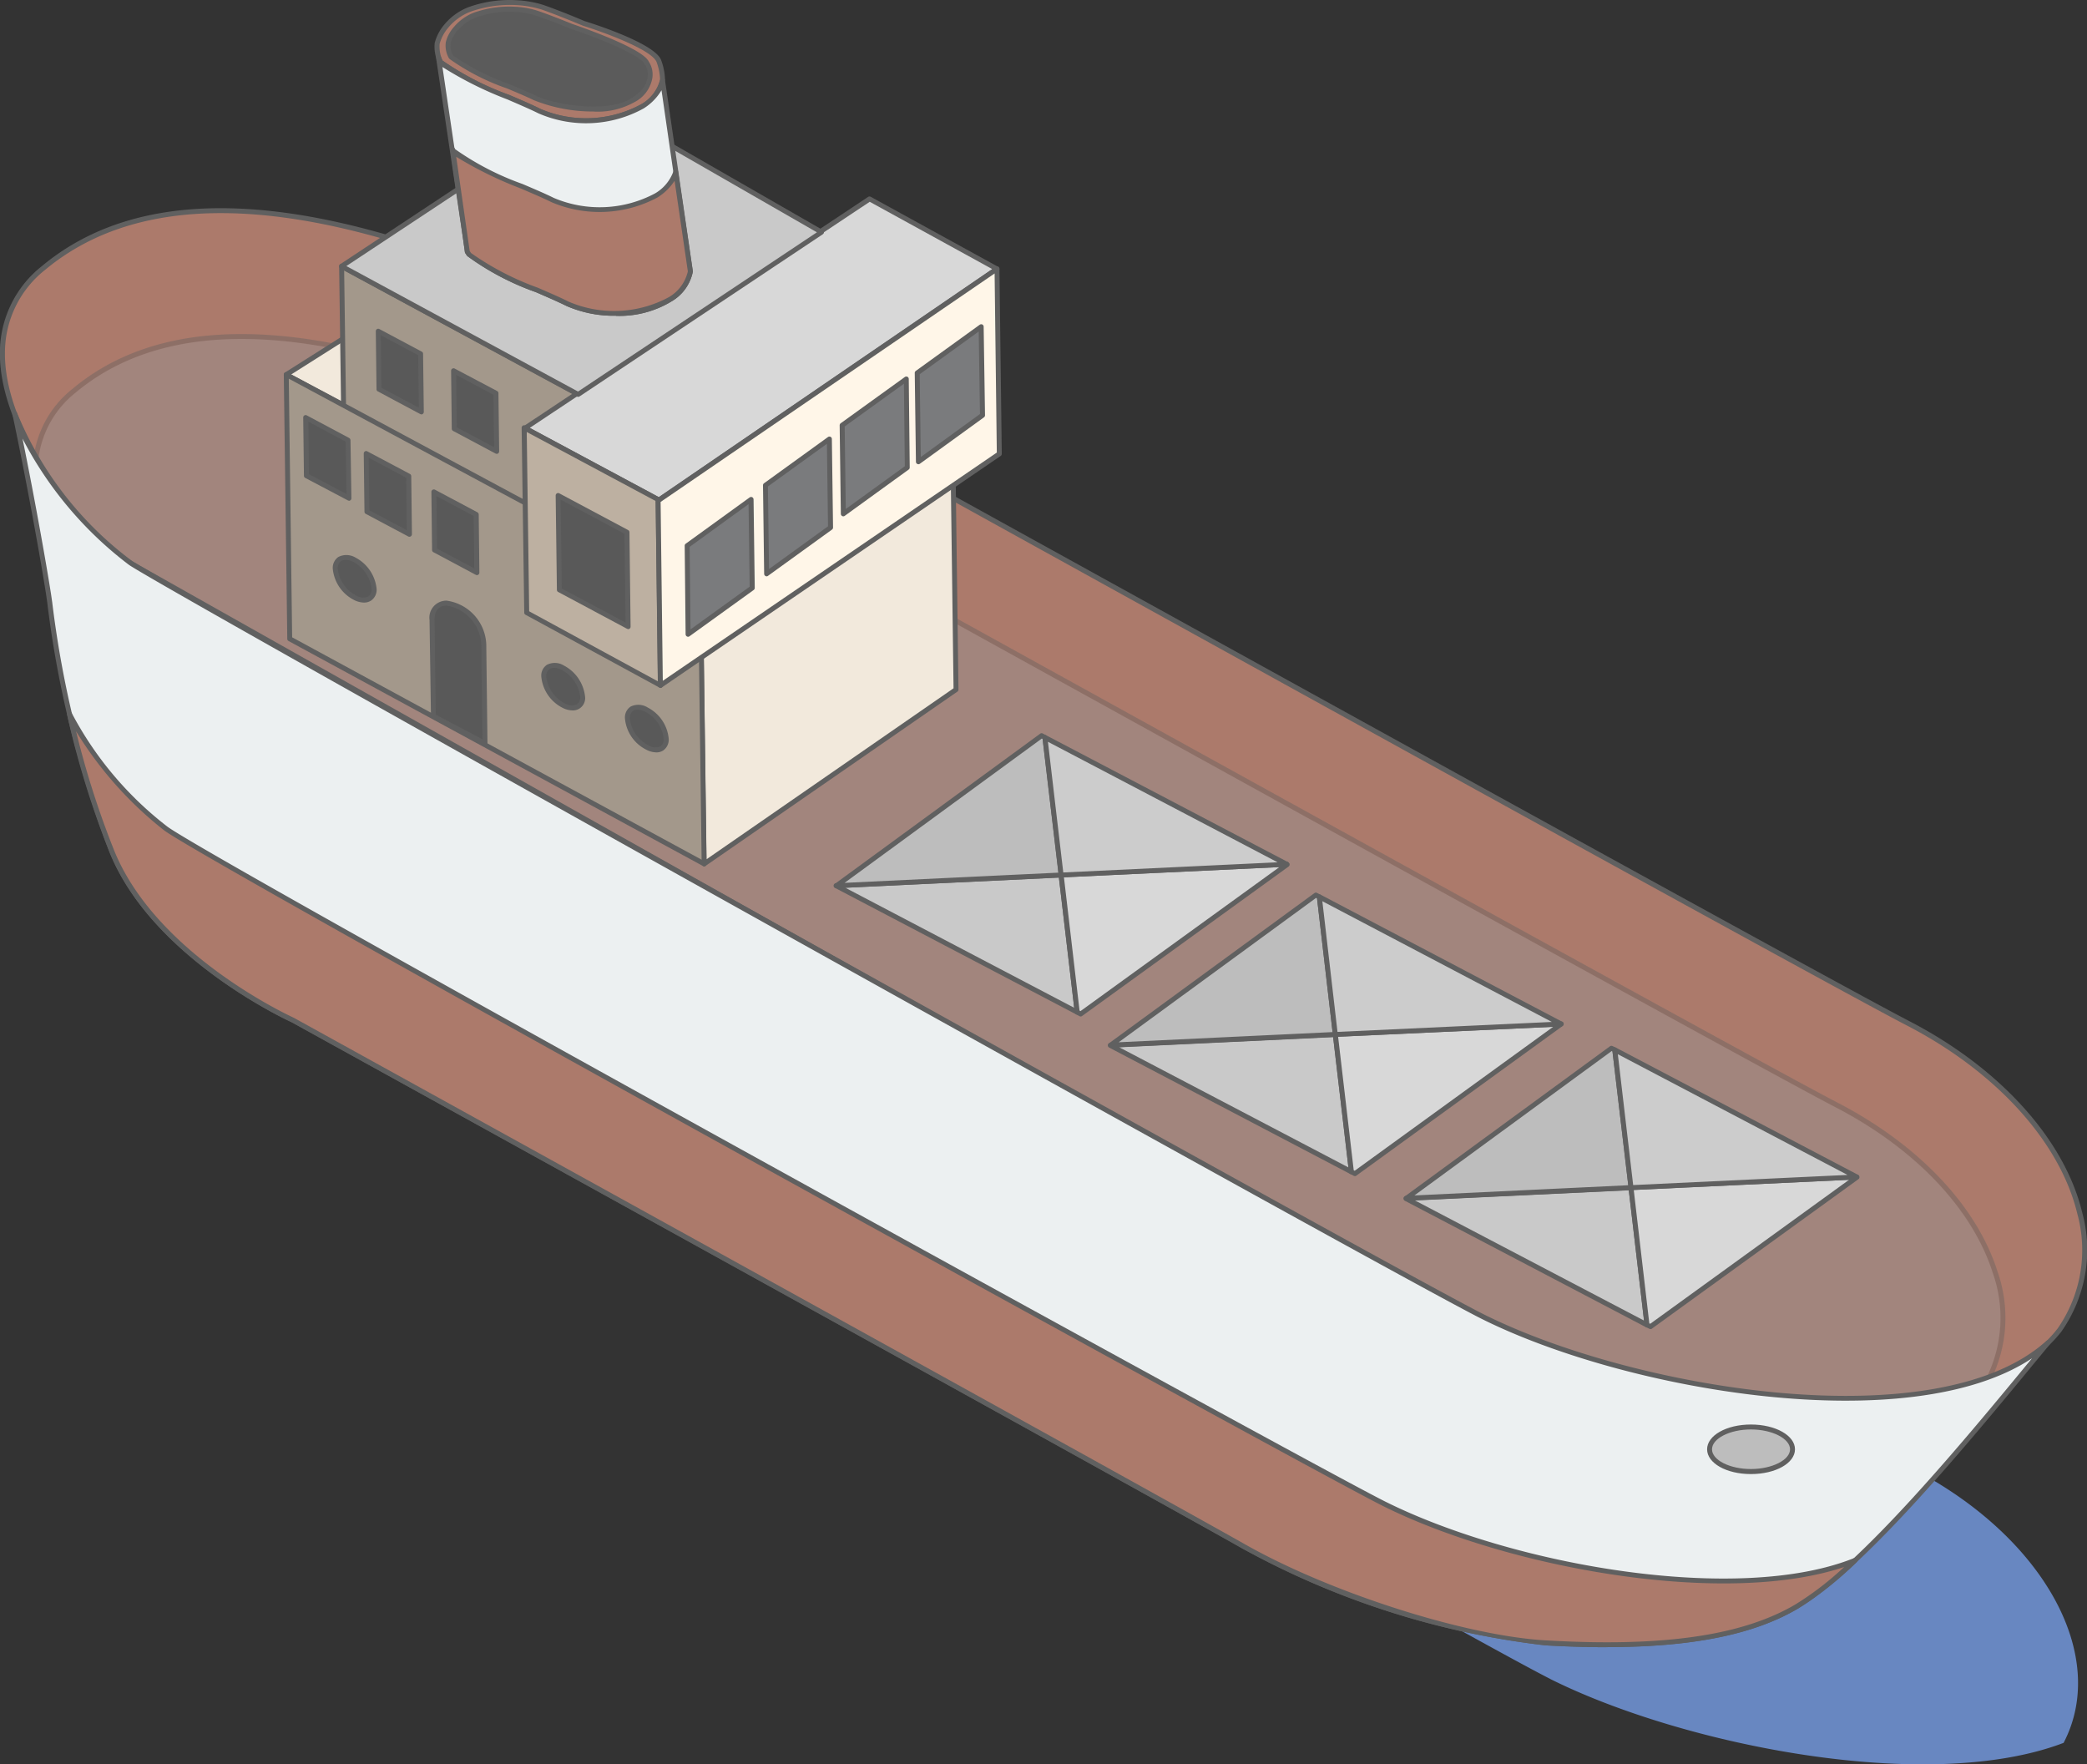<svg id="グループ_7587" data-name="グループ 7587" xmlns="http://www.w3.org/2000/svg" xmlns:xlink="http://www.w3.org/1999/xlink" width="95.225" height="80.499" viewBox="0 0 95.225 80.499">
  <rect x="0" y="0" width="95.225" height="80.499" fill="#333333" stroke="none"/>
  <defs>
    <clipPath id="clip-path">
      <rect id="長方形_5013" data-name="長方形 5013" width="95.225" height="80.499" fill="none"/>
    </clipPath>
    <clipPath id="clip-path-2">
      <rect id="長方形_5012" data-name="長方形 5012" width="95.224" height="80.499" fill="none"/>
    </clipPath>
    <clipPath id="clip-path-3">
      <rect id="長方形_5010" data-name="長方形 5010" width="89.735" height="48.562" fill="#6887c1"/>
    </clipPath>
    <clipPath id="clip-path-4">
      <rect id="長方形_5011" data-name="長方形 5011" width="89.968" height="48.777" fill="none"/>
    </clipPath>
  </defs>
  <g id="グループ_7586" data-name="グループ 7586" clip-path="url(#clip-path)">
    <g id="グループ_7585" data-name="グループ 7585" transform="translate(0 0)">
      <g id="グループ_7584" data-name="グループ 7584" clip-path="url(#clip-path-2)">
        <g id="グループ_7580" data-name="グループ 7580" transform="translate(5.084 31.937)" style="isolation: isolate">
          <g id="グループ_7579" data-name="グループ 7579">
            <g id="グループ_7578" data-name="グループ 7578" clip-path="url(#clip-path-3)">
              <path id="パス_29462" data-name="パス 29462" d="M69.035,65.923C64.7,63.758,6.492,30.917,6.492,30.917a22.006,22.006,0,0,1-3.108-4.1A4.605,4.605,0,0,1,5.112,23.73c6.5-5.421,17.912-.784,25.3,3.023s13.764,6.827,13.764,6.827,37.413,20.69,41.355,22.737c6.025,3.116,9.005,8.546,6.926,12.523-6.182,2.354-17.369.107-23.426-2.916" transform="translate(-3.384 -21.257)" fill="#6887c1"/>
            </g>
          </g>
        </g>
        <path id="パス_29463" data-name="パス 29463" d="M43.3,19.434S82.863,41.321,87.042,43.485c6.755,3.51,9.893,9.746,6.893,13.986-4.285,5.547-19.3,3.012-26.68-.667-4.328-2.163-62.544-35-62.544-35s-8.23-8.22-2.758-12.79c6.872-5.726,18.95-.826,26.765,3.2S43.3,19.434,43.3,19.434" transform="translate(0.038 3.214)" fill="#ac7a6b"/>
        <path id="パス_29464" data-name="パス 29464" d="M84.3,60.847c-.8,0-1.644-.032-2.521-.1a42.753,42.753,0,0,1-14.543-3.806C62.96,54.8,5.275,22.265,4.692,21.936l-.024-.02C4.62,21.869-.186,17.017,0,12.708A5.032,5.032,0,0,1,1.917,8.961c5.251-4.378,14.3-3.3,26.89,3.188,7.734,3.995,14.509,7.189,14.576,7.222l.006,0c.4.218,39.612,21.911,43.741,24.049s7.072,5.4,7.876,8.723a6.485,6.485,0,0,1-.944,5.428c-1.653,2.139-5.072,3.272-9.758,3.272M4.817,21.747c1.166.657,58.271,32.868,62.526,34.993,6.892,3.439,22.2,6.315,26.54.7a6.259,6.259,0,0,0,.9-5.239C94,48.945,91.1,45.737,87.026,43.623,82.9,41.49,43.85,19.885,43.285,19.573c-.183-.087-6.911-3.263-14.581-7.224C16.2,5.906,7.239,4.824,2.062,9.134A4.813,4.813,0,0,0,.23,12.717c-.182,4.115,4.336,8.774,4.587,9.029" transform="translate(0 3.176)" fill="#606060"/>
        <g id="グループ_7583" data-name="グループ 7583" transform="translate(1.53 15.242)" opacity="0.4" style="mix-blend-mode: multiply;isolation: isolate">
          <g id="グループ_7582" data-name="グループ 7582">
            <g id="グループ_7581" data-name="グループ 7581" clip-path="url(#clip-path-4)">
              <path id="パス_29465" data-name="パス 29465" d="M66.744,54.884c-4.328-2.163-62.545-35-62.545-35a21.879,21.879,0,0,1-3.105-4.114,4.653,4.653,0,0,1,1.738-3.075c6.49-5.419,17.9-.786,25.29,3.021S41.9,22.542,41.9,22.542,79.3,43.23,83.242,45.276c6.025,3.119,9.014,8.547,6.937,12.524-6.193,2.342-17.381.107-23.435-2.916" transform="translate(-0.98 -10.108)" fill="#939598"/>
              <path id="パス_29466" data-name="パス 29466" d="M83.769,58.922a36.292,36.292,0,0,1-5.34-.421,41.416,41.416,0,0,1-11.7-3.48C62.448,52.882,4.763,20.345,4.182,20.016A.114.114,0,0,1,4.157,20a22.131,22.131,0,0,1-3.124-4.139.1.1,0,0,1-.014-.069A4.776,4.776,0,0,1,2.8,12.64C7.755,8.5,16.3,9.515,28.21,15.65c7.306,3.771,13.708,6.8,13.771,6.828.38.209,37.452,20.712,41.351,22.734,3.7,1.916,6.358,4.725,7.3,7.71a6.372,6.372,0,0,1-.317,4.967.11.11,0,0,1-.06.053,18.721,18.721,0,0,1-6.486.98m-16.938-4.1c7.984,3.987,18.477,4.731,23.305,2.927a6.167,6.167,0,0,0,.282-4.755c-.925-2.928-3.546-5.69-7.191-7.578-3.9-2.022-40.975-22.529-41.349-22.736-.057-.026-6.462-3.053-13.771-6.827C16.288,9.759,7.822,8.74,2.943,12.813a4.565,4.565,0,0,0-1.695,2.966,22.033,22.033,0,0,0,3.057,4.047c1.166.657,58.265,32.864,62.526,34.993" transform="translate(-1.018 -10.145)" fill="#606060"/>
            </g>
          </g>
        </g>
        <path id="パス_29467" data-name="パス 29467" d="M5.71,19.356c1.155.858,57.378,32.239,61.716,34.4,7.009,3.5,20.753,5.736,25.789,1.2-2.979,3.606-8.238,10.128-11.451,12.025-1.974,1.167-5.143,2.027-11.474,1.665a37.778,37.778,0,0,1-13.767-4.4c-3.975-2.257-43.391-24.017-43.391-24.017S6.79,37.383,4.851,32.463A48.082,48.082,0,0,1,2,20.863C1.763,19.326,1.073,15.5.45,12.568a16.127,16.127,0,0,0,5.26,6.788" transform="translate(0.226 6.314)" fill="#ecf0f1"/>
        <path id="パス_29468" data-name="パス 29468" d="M73.106,68.878q-1.309,0-2.785-.084A37.592,37.592,0,0,1,56.506,64.38c-3.929-2.23-43-23.8-43.391-24.017-.056-.024-6.4-2.913-8.332-7.819A47.523,47.523,0,0,1,1.969,21.229l-.044-.312C1.7,19.434,1.016,15.628.378,12.631a.112.112,0,0,1,.216-.06A15.973,15.973,0,0,0,5.815,19.3c1.252.93,57.762,32.428,61.7,34.392,6.92,3.454,20.687,5.7,25.663,1.214a.112.112,0,0,1,.153,0,.11.11,0,0,1,.009.153l-.625.757c-3.122,3.788-7.84,9.512-10.855,11.292-2.013,1.19-4.833,1.764-8.753,1.764M.838,13.734c.563,2.763,1.11,5.849,1.31,7.15l.045.314a47.31,47.31,0,0,0,2.8,11.264c1.9,4.82,8.16,7.671,8.223,7.7.4.221,39.471,21.792,43.4,24.022a37.947,37.947,0,0,0,13.717,4.386c5.365.314,8.989-.216,11.411-1.648,2.976-1.758,7.671-7.45,10.783-11.226-5.586,3.708-18.48,1.514-25.114-1.8C63.474,51.932,6.934,20.415,5.681,19.485A17.107,17.107,0,0,1,.838,13.734" transform="translate(0.189 6.277)" fill="#606060"/>
        <path id="パス_29469" data-name="パス 29469" d="M6.477,26.887C7.814,28,58.173,55.774,62.108,57.724,67.674,60.493,78,62.539,83.58,60.3a15.963,15.963,0,0,1-2.649,2.1c-1.976,1.167-5.144,2.025-11.475,1.665a37.778,37.778,0,0,1-13.767-4.4C51.716,57.407,12.3,35.647,12.3,35.647S5.959,32.8,4.018,27.884a41.272,41.272,0,0,1-1.91-6.2,16.158,16.158,0,0,0,4.369,5.206" transform="translate(1.059 10.893)" fill="#ac7a6b"/>
        <path id="パス_29470" data-name="パス 29470" d="M72.273,64.3q-1.309,0-2.785-.084A37.624,37.624,0,0,1,55.673,59.8c-3.929-2.23-43-23.8-43.391-24.017-.056-.024-6.4-2.912-8.331-7.819a40.936,40.936,0,0,1-1.914-6.22.111.111,0,0,1,.072-.131.113.113,0,0,1,.138.057,15.875,15.875,0,0,0,4.339,5.168c1.406,1.17,52.287,29.175,55.609,30.823,5.87,2.921,16.1,4.7,21.382,2.572a.112.112,0,0,1,.119.186,15.878,15.878,0,0,1-2.671,2.115c-2.012,1.19-4.832,1.764-8.752,1.764M2.449,22.514A40.762,40.762,0,0,0,4.16,27.881c1.9,4.82,8.16,7.673,8.223,7.7.4.222,39.471,21.792,43.4,24.023,3.894,2.207,10.048,4.175,13.717,4.384,5.365.314,8.989-.215,11.411-1.647a14.1,14.1,0,0,0,2.212-1.7c-5.47,1.833-15.308.069-21.028-2.776C58.771,56.215,7.851,28.185,6.442,27.011a17.08,17.08,0,0,1-3.993-4.5" transform="translate(1.022 10.855)" fill="#606060"/>
        <path id="パス_29471" data-name="パス 29471" d="M21.439,32.922l11.493-7.954-.159-12.046L21.278,20.876Z" transform="translate(10.69 6.492)" fill="#f2e9dc"/>
        <path id="パス_29472" data-name="パス 29472" d="M21.476,33.074a.108.108,0,0,1-.051-.014.115.115,0,0,1-.062-.1L21.2,20.915a.114.114,0,0,1,.05-.095l11.495-7.954a.108.108,0,0,1,.114-.006.11.11,0,0,1,.062.1l.159,12.048a.113.113,0,0,1-.048.093L21.541,33.053a.114.114,0,0,1-.065.021m-.047-12.1.156,11.776,11.27-7.8L32.7,13.173Z" transform="translate(10.653 6.454)" fill="#606060"/>
        <path id="パス_29473" data-name="パス 29473" d="M19.954,19.8l10.977-7.231L20.252,6.507,8.695,13.824Z" transform="translate(4.368 3.269)" fill="#f2e9dc"/>
        <path id="パス_29474" data-name="パス 29474" d="M19.992,19.954a.11.11,0,0,1-.053-.014L8.679,13.96a.113.113,0,0,1-.059-.095.111.111,0,0,1,.053-.1L20.229,6.448a.121.121,0,0,1,.116,0l10.679,6.065a.119.119,0,0,1,.057.095.111.111,0,0,1-.051.1L20.055,19.934a.108.108,0,0,1-.063.02m-11.035-6.1,11.029,5.856,10.766-7.091L20.292,6.677Z" transform="translate(4.331 3.231)" fill="#606060"/>
        <path id="パス_29475" data-name="パス 29475" d="M10.492,16.518l10.953,5.939-.107-8.442L10.373,8.087Z" transform="translate(5.212 4.063)" fill="#a3988b"/>
        <path id="パス_29476" data-name="パス 29476" d="M21.483,22.608a.115.115,0,0,1-.054-.014L10.476,16.654a.111.111,0,0,1-.059-.1L10.3,8.127a.118.118,0,0,1,.054-.1.116.116,0,0,1,.113,0L21.43,13.953a.111.111,0,0,1,.059.1l.107,8.444a.113.113,0,0,1-.056.1.11.11,0,0,1-.057.017M10.642,16.487,21.367,22.3l-.1-8.185-10.738-5.8Z" transform="translate(5.174 4.025)" fill="#606060"/>
        <path id="パス_29477" data-name="パス 29477" d="M8.853,23.434,27.761,33.7,27.6,21.535,8.7,11.377Z" transform="translate(4.368 5.716)" fill="#a3988b"/>
        <path id="パス_29478" data-name="パス 29478" d="M27.8,33.85a.1.1,0,0,1-.054-.015L8.837,23.569a.107.107,0,0,1-.059-.1L8.619,11.416a.117.117,0,0,1,.054-.1.12.12,0,0,1,.113,0l18.9,10.158a.115.115,0,0,1,.06.1l.161,12.165a.113.113,0,0,1-.056.1.11.11,0,0,1-.057.017M9,23.4,27.683,33.546,27.527,21.64,8.847,11.6Z" transform="translate(4.33 5.678)" fill="#606060"/>
        <path id="パス_29479" data-name="パス 29479" d="M22.058,19.783,37.477,9.233,31.666,6.04,15.949,16.5Z" transform="translate(8.013 3.034)" fill="#d8d8d8"/>
        <path id="パス_29480" data-name="パス 29480" d="M22.1,19.934a.115.115,0,0,1-.054-.014l-6.109-3.287a.11.11,0,0,1-.059-.093.112.112,0,0,1,.05-.1L31.64,5.983a.121.121,0,0,1,.117,0l5.811,3.193a.114.114,0,0,1,.059.093.112.112,0,0,1-.048.1L22.159,19.913a.106.106,0,0,1-.063.021M16.2,16.524l5.883,3.164L37.3,9.281,31.709,6.21Z" transform="translate(7.975 2.997)" fill="#606060"/>
        <path id="パス_29481" data-name="パス 29481" d="M21.169,16.464l11.1-7.4L21.816,3.047,10.374,10.618Z" transform="translate(5.212 1.531)" fill="#c9c9c9"/>
        <path id="パス_29482" data-name="パス 29482" d="M21.207,16.614a.111.111,0,0,1-.054-.014L10.358,10.755a.114.114,0,0,1-.009-.194L21.791,2.991a.128.128,0,0,1,.119,0L32.365,9a.113.113,0,0,1,.006.192l-11.1,7.4a.119.119,0,0,1-.062.02M10.63,10.645,21.2,16.37,32.1,9.105,21.857,3.218Z" transform="translate(5.174 1.494)" fill="#606060"/>
        <path id="パス_29483" data-name="パス 29483" d="M16.039,21.425l6.1,3.317L22.03,16.26l-6.109-3.268Z" transform="translate(7.999 6.527)" fill="#bdb0a1"/>
        <path id="パス_29484" data-name="パス 29484" d="M22.173,24.892a.1.1,0,0,1-.054-.015l-6.1-3.317a.106.106,0,0,1-.06-.1l-.119-8.432a.118.118,0,0,1,.056-.1.12.12,0,0,1,.113,0L22.121,16.2a.109.109,0,0,1,.062.1l.1,8.484a.113.113,0,0,1-.056.1.11.11,0,0,1-.057.017m-5.986-3.5,5.87,3.194-.1-8.226L16.073,13.22Z" transform="translate(7.961 6.49)" fill="#606060"/>
        <path id="パス_29485" data-name="パス 29485" d="M20.092,27.167,35.555,16.605l-.107-8.441L19.987,18.737Z" transform="translate(10.042 4.102)" fill="#fff6e8"/>
        <path id="パス_29486" data-name="パス 29486" d="M20.13,27.316a.108.108,0,0,1-.053-.012.113.113,0,0,1-.06-.1l-.105-8.428a.114.114,0,0,1,.05-.095L35.421,8.109a.13.13,0,0,1,.117-.008.115.115,0,0,1,.06.1l.107,8.441a.114.114,0,0,1-.05.095L20.194,27.3a.112.112,0,0,1-.065.02m.009-8.483.1,8.16L35.478,16.584l-.1-8.172Z" transform="translate(10.004 4.065)" fill="#606060"/>
        <path id="パス_29487" data-name="パス 29487" d="M27.909,16.084l2.927-2.121-.063-4.04-2.916,2.111Z" transform="translate(13.995 4.985)" fill="#7a7b7d"/>
        <path id="パス_29488" data-name="パス 29488" d="M27.948,16.233a.148.148,0,0,1-.051-.011.114.114,0,0,1-.062-.1l-.054-4.052a.112.112,0,0,1,.047-.093l2.918-2.108a.118.118,0,0,1,.117-.011.112.112,0,0,1,.062.1L30.987,14a.114.114,0,0,1-.047.093l-2.927,2.121a.115.115,0,0,1-.066.021m.06-4.108.05,3.777,2.7-1.961L30.7,10.179Z" transform="translate(13.957 4.947)" fill="#606060"/>
        <path id="パス_29489" data-name="パス 29489" d="M25.63,17.661l2.916-2.111L28.5,11.51l-2.925,2.111Z" transform="translate(12.85 5.783)" fill="#7a7b7d"/>
        <path id="パス_29490" data-name="パス 29490" d="M25.667,17.813a.12.12,0,0,1-.05-.012.117.117,0,0,1-.063-.1L25.5,13.66a.116.116,0,0,1,.047-.093l2.927-2.111a.121.121,0,0,1,.117-.011.112.112,0,0,1,.062.1l.044,4.04a.116.116,0,0,1-.047.093L25.733,17.79a.107.107,0,0,1-.066.023m.062-4.1.05,3.765,2.694-1.95-.041-3.765Z" transform="translate(12.812 5.745)" fill="#606060"/>
        <path id="パス_29491" data-name="パス 29491" d="M23.3,19.482l2.916-2.109-.053-4.04L23.249,15.44Z" transform="translate(11.68 6.698)" fill="#7a7b7d"/>
        <path id="パス_29492" data-name="パス 29492" d="M23.338,19.634a.12.12,0,0,1-.05-.012.117.117,0,0,1-.063-.1l-.053-4.041a.112.112,0,0,1,.047-.093l2.916-2.108a.118.118,0,0,1,.117-.011.112.112,0,0,1,.062.1l.054,4.04a.115.115,0,0,1-.048.093L23.4,19.612a.107.107,0,0,1-.066.023m.062-4.1.05,3.767,2.692-1.949-.05-3.765Z" transform="translate(11.642 6.661)" fill="#606060"/>
        <path id="パス_29493" data-name="パス 29493" d="M20.911,21.317l2.928-2.111-.054-4.04-2.916,2.111Z" transform="translate(10.485 7.62)" fill="#7a7b7d"/>
        <path id="パス_29494" data-name="パス 29494" d="M20.949,21.47a.121.121,0,0,1-.051-.012.117.117,0,0,1-.062-.1l-.042-4.04a.112.112,0,0,1,.047-.093l2.916-2.111a.119.119,0,0,1,.116-.011.117.117,0,0,1,.063.1l.054,4.04a.116.116,0,0,1-.047.093l-2.928,2.111a.107.107,0,0,1-.066.023m.071-4.1.039,3.765,2.7-1.95-.051-3.765Z" transform="translate(10.447 7.582)" fill="#606060"/>
        <path id="パス_29495" data-name="パス 29495" d="M17.006,19.352l3.137,1.675-.051-4.3-3.14-1.675Z" transform="translate(8.517 7.56)" fill="#595959"/>
        <path id="パス_29496" data-name="パス 29496" d="M20.181,21.177a.128.128,0,0,1-.053-.012l-3.137-1.677a.108.108,0,0,1-.06-.1l-.056-4.3a.118.118,0,0,1,.056-.1.121.121,0,0,1,.111,0l3.14,1.675a.114.114,0,0,1,.06.1l.051,4.306a.115.115,0,0,1-.054.1.13.13,0,0,1-.059.015m-3.026-1.855,2.91,1.553-.048-4.049L17.1,15.274Z" transform="translate(8.479 7.522)" fill="#606060"/>
        <path id="パス_29497" data-name="パス 29497" d="M9.318,15.334,11.26,16.36l-.042-2.647L9.285,12.682Z" transform="translate(4.665 6.371)" fill="#595959"/>
        <path id="パス_29498" data-name="パス 29498" d="M11.3,16.512a.11.11,0,0,1-.053-.014L9.3,15.472a.111.111,0,0,1-.06-.1l-.033-2.653a.115.115,0,0,1,.054-.1.113.113,0,0,1,.111,0l1.932,1.031a.116.116,0,0,1,.06.1l.042,2.647a.111.111,0,0,1-.054.1.1.1,0,0,1-.059.018M9.468,15.3l1.714.906-.039-2.39-1.7-.91Z" transform="translate(4.628 6.334)" fill="#606060"/>
        <path id="パス_29499" data-name="パス 29499" d="M11.154,16.427l1.938,1.029-.03-2.65-1.941-1.031Z" transform="translate(5.587 6.921)" fill="#595959"/>
        <path id="パス_29500" data-name="パス 29500" d="M13.131,17.608a.11.11,0,0,1-.053-.014L11.14,16.563a.108.108,0,0,1-.06-.1l-.033-2.652a.117.117,0,0,1,.054-.1.113.113,0,0,1,.111,0l1.94,1.029a.117.117,0,0,1,.062.1l.032,2.65a.118.118,0,0,1-.056.1.115.115,0,0,1-.059.017M11.3,16.4l1.713.907-.029-2.393L11.275,14Z" transform="translate(5.55 6.883)" fill="#606060"/>
        <path id="パス_29501" data-name="パス 29501" d="M11.521,12.707l1.931,1.031-.032-2.652-1.932-1.029Z" transform="translate(5.772 5.052)" fill="#595959"/>
        <path id="パス_29502" data-name="パス 29502" d="M13.489,13.889a.11.11,0,0,1-.053-.014l-1.931-1.031a.108.108,0,0,1-.06-.1L11.413,10.1a.115.115,0,0,1,.054-.1.113.113,0,0,1,.111,0l1.932,1.029a.112.112,0,0,1,.06.1l.033,2.65a.115.115,0,0,1-.114.116M11.67,12.678l1.705.907-.029-2.393-1.705-.909Z" transform="translate(5.734 5.014)" fill="#606060"/>
        <path id="パス_29503" data-name="パス 29503" d="M13.807,13.907l1.931,1.029-.032-2.65-1.931-1.029Z" transform="translate(6.921 5.655)" fill="#595959"/>
        <path id="パス_29504" data-name="パス 29504" d="M15.774,15.087a.11.11,0,0,1-.053-.014l-1.931-1.029a.114.114,0,0,1-.06-.1L13.7,11.3a.112.112,0,0,1,.165-.1L15.8,12.224a.112.112,0,0,1,.06.1l.033,2.65a.119.119,0,0,1-.054.1.125.125,0,0,1-.06.017m-1.818-1.209,1.7.907-.029-2.393-1.7-.909Z" transform="translate(6.883 5.617)" fill="#606060"/>
        <path id="パス_29505" data-name="パス 29505" d="M13.208,17.59l1.931,1.031-.032-2.652-1.931-1.028Z" transform="translate(6.62 7.506)" fill="#595959"/>
        <path id="パス_29506" data-name="パス 29506" d="M15.175,18.771a.11.11,0,0,1-.053-.014l-1.931-1.031a.114.114,0,0,1-.06-.1l-.03-2.65a.112.112,0,0,1,.165-.1L15.2,15.906a.118.118,0,0,1,.06.1l.03,2.65a.118.118,0,0,1-.054.1.115.115,0,0,1-.059.017M13.357,17.56l1.7.907-.027-2.393-1.7-.907Z" transform="translate(6.583 7.468)" fill="#606060"/>
        <path id="パス_29507" data-name="パス 29507" d="M13.185,23.479l2.353,1.238s-.042-3.51-.053-4.39c-.021-1.864-2.365-2.755-2.365-1.241.021,1.433.065,4.393.065,4.393" transform="translate(6.592 9.203)" fill="#595959"/>
        <path id="パス_29508" data-name="パス 29508" d="M15.575,24.868a.128.128,0,0,1-.053-.012L13.17,23.616a.111.111,0,0,1-.06-.1l-.065-4.393a.776.776,0,0,1,.774-.883h.006a2.1,2.1,0,0,1,1.81,2.121l.053,4.39a.116.116,0,0,1-.054.1.126.126,0,0,1-.059.015m-2.242-1.42,2.127,1.119-.051-4.2a1.89,1.89,0,0,0-1.585-1.9h0c-.355,0-.55.234-.55.655Z" transform="translate(6.554 9.165)" fill="#606060"/>
        <path id="パス_29509" data-name="パス 29509" d="M19.055,22a1.657,1.657,0,0,0,.9,1.315c.487.255.879.074.868-.4a1.684,1.684,0,0,0-.889-1.315c-.5-.255-.891-.075-.88.4" transform="translate(9.573 10.79)" fill="#595959"/>
        <path id="パス_29510" data-name="パス 29510" d="M20.408,23.575a1.015,1.015,0,0,1-.466-.128,1.769,1.769,0,0,1-.962-1.412.594.594,0,0,1,.255-.548.8.8,0,0,1,.789.045,1.783,1.783,0,0,1,.951,1.414.6.6,0,0,1-.258.547.575.575,0,0,1-.309.083m-.856-1.947a.375.375,0,0,0-.2.05.389.389,0,0,0-.149.353v0a1.546,1.546,0,0,0,.837,1.212.585.585,0,0,0,.556.056.387.387,0,0,0,.15-.353,1.572,1.572,0,0,0-.828-1.218.825.825,0,0,0-.37-.1" transform="translate(9.536 10.753)" fill="#606060"/>
        <path id="パス_29511" data-name="パス 29511" d="M16.514,20.716a1.673,1.673,0,0,0,.891,1.315c.487.254.892.075.88-.4a1.7,1.7,0,0,0-.9-1.316c-.488-.243-.88-.063-.87.4" transform="translate(8.297 10.15)" fill="#595959"/>
        <path id="パス_29512" data-name="パス 29512" d="M17.86,22.3a1.027,1.027,0,0,1-.47-.128,1.786,1.786,0,0,1-.951-1.412.592.592,0,0,1,.254-.539.79.79,0,0,1,.78.033,1.818,1.818,0,0,1,.963,1.414.56.56,0,0,1-.575.633m-.846-1.941a.366.366,0,0,0-.2.053.374.374,0,0,0-.147.344v0a1.559,1.559,0,0,0,.828,1.212.591.591,0,0,0,.566.053.376.376,0,0,0,.15-.35,1.6,1.6,0,0,0-.84-1.22.825.825,0,0,0-.356-.095" transform="translate(8.259 10.113)" fill="#606060"/>
        <path id="パス_29513" data-name="パス 29513" d="M10.183,17.45a1.675,1.675,0,0,0,.9,1.315c.487.245.879.065.868-.413a1.7,1.7,0,0,0-.891-1.315c-.5-.243-.889-.063-.88.413" transform="translate(5.116 8.505)" fill="#595959"/>
        <path id="パス_29514" data-name="パス 29514" d="M11.53,19.025a1.043,1.043,0,0,1-.458-.12,1.787,1.787,0,0,1-.965-1.415.6.6,0,0,1,.255-.547.812.812,0,0,1,.787.032,1.819,1.819,0,0,1,.956,1.415.6.6,0,0,1-.257.548.588.588,0,0,1-.319.087m-.841-1.946a.379.379,0,0,0-.206.054.4.4,0,0,0-.15.353h0a1.564,1.564,0,0,0,.841,1.215.571.571,0,0,0,.554.044.388.388,0,0,0,.15-.355,1.6,1.6,0,0,0-.831-1.218.837.837,0,0,0-.359-.095" transform="translate(5.078 8.468)" fill="#606060"/>
        <path id="パス_29515" data-name="パス 29515" d="M13.692,1.157A2.569,2.569,0,0,1,14.72.4,5.5,5.5,0,0,1,16.9.086a4.735,4.735,0,0,1,1.178.2c.849.3,1.887.741,1.887.741s3.066.945,3.415,1.689a2.747,2.747,0,0,1,.18.9,1.88,1.88,0,0,1-.922,1.2,5.376,5.376,0,0,1-4.7.215c-1.124-.563-3.954-1.6-4.518-2.251a.452.452,0,0,0-.042-.074,1.708,1.708,0,0,1-.107-.763,2.011,2.011,0,0,1,.415-.786" transform="translate(6.665 0.039)" fill="#ac7a6b"/>
        <path id="パス_29516" data-name="パス 29516" d="M20.171,5.623a5.267,5.267,0,0,1-2.239-.454c-.344-.174-.858-.394-1.4-.628a12.456,12.456,0,0,1-3.152-1.65.092.092,0,0,1-.018-.029.256.256,0,0,0-.03-.053,1.787,1.787,0,0,1-.126-.846,2.126,2.126,0,0,1,.439-.841A2.7,2.7,0,0,1,14.715.339,5.5,5.5,0,0,1,16.949.01a4.88,4.88,0,0,1,1.2.21C19,.515,20.04.96,20.05.964c.308.095,3.113.978,3.474,1.744a2.713,2.713,0,0,1,.191.942,2.019,2.019,0,0,1-.972,1.3,4.654,4.654,0,0,1-2.572.676M13.558,2.757a13.256,13.256,0,0,0,3.06,1.578c.548.234,1.065.458,1.414.633a5.272,5.272,0,0,0,4.582-.206,1.792,1.792,0,0,0,.876-1.124,2.562,2.562,0,0,0-.165-.822c-.275-.584-2.514-1.381-3.352-1.641-.023-.008-1.056-.449-1.892-.742a4.782,4.782,0,0,0-1.145-.2A5.4,5.4,0,0,0,14.8.548a2.489,2.489,0,0,0-.978.718l0,0a1.913,1.913,0,0,0-.389.73,1.594,1.594,0,0,0,.1.7.214.214,0,0,1,.032.054M13.73,1.2h0Z" transform="translate(6.628 0)" fill="#606060"/>
        <path id="パス_29517" data-name="パス 29517" d="M13.969,1.163A2.156,2.156,0,0,1,14.828.55,4.636,4.636,0,0,1,16.663.282a3.825,3.825,0,0,1,.977.17c.72.245,1.59.6,1.59.6s3.139,1.062,3.438,1.654a.972.972,0,0,1,.149.744,1.424,1.424,0,0,1-.765.975c-1.082.732-3.553.35-4.5-.105s-3.329-1.315-3.786-1.845a.122.122,0,0,1-.042-.053,1.048,1.048,0,0,1-.107-.616,1.529,1.529,0,0,1,.35-.648" transform="translate(6.834 0.138)" fill="#5b5b5b"/>
        <path id="パス_29518" data-name="パス 29518" d="M20.286,4.986a7.186,7.186,0,0,1-2.743-.524c-.293-.144-.733-.329-1.2-.526A10.337,10.337,0,0,1,13.731,2.6a.2.2,0,0,1-.062-.077,1.157,1.157,0,0,1-.122-.709,1.645,1.645,0,0,1,.373-.69,2.251,2.251,0,0,1,.9-.645A4.774,4.774,0,0,1,16.706.207a3.936,3.936,0,0,1,1.008.176c.714.242,1.587.605,1.6.608C19.628,1.1,22.495,2.08,22.8,2.7a1.068,1.068,0,0,1,.159.813,1.534,1.534,0,0,1-.813,1.05,3.419,3.419,0,0,1-1.863.425M14.093,1.272h0a1.418,1.418,0,0,0-.328.6.928.928,0,0,0,.1.539.129.129,0,0,1,.027.03A10.558,10.558,0,0,0,16.431,3.73c.469.2.912.383,1.211.529.93.452,3.367.8,4.383.114.523-.341.663-.6.717-.9a.858.858,0,0,0-.134-.666c-.209-.412-2.132-1.185-3.377-1.6-.015-.008-.882-.365-1.59-.6a3.549,3.549,0,0,0-.948-.165,4.5,4.5,0,0,0-1.786.26,2.044,2.044,0,0,0-.813.58" transform="translate(6.796 0.101)" fill="#606060"/>
        <path id="パス_29519" data-name="パス 29519" d="M13.4,1.943c.563.648,3.4,1.686,4.518,2.249a5.37,5.37,0,0,0,4.7-.215,1.877,1.877,0,0,0,.922-1.2l1.178,8.1.095.628a1.9,1.9,0,0,1-.921,1.271,5.389,5.389,0,0,1-4.689.2c-1.112-.562-3.935-1.6-4.486-2.249a1.172,1.172,0,0,1-.086-.126L14.547,10l-1.23-8.26c.012.021.075.179.084.2" transform="translate(6.691 0.875)" fill="#ecf0f1"/>
        <path id="パス_29520" data-name="パス 29520" d="M21.454,13.568a5.386,5.386,0,0,1-2.264-.448c-.34-.171-.853-.394-1.393-.628a12.158,12.158,0,0,1-3.13-1.648l-.027-.038a.987.987,0,0,1-.072-.111.078.078,0,0,1-.011-.038l-.084-.605L13.243,1.8a.115.115,0,0,1,.075-.123.12.12,0,0,1,.134.051c.011.017.047.105.072.167l.012.03A13.279,13.279,0,0,0,16.6,3.5c.547.234,1.062.457,1.411.633a5.288,5.288,0,0,0,4.585-.206A1.81,1.81,0,0,0,23.467,2.8a.111.111,0,0,1,.11-.095h0a.113.113,0,0,1,.11.1l1.273,8.726v.032a2.028,2.028,0,0,1-.969,1.349,4.587,4.587,0,0,1-2.538.66m-6.677-2.961c.014.024.03.044.044.068l.024.032a12.79,12.79,0,0,0,3.041,1.579c.544.236,1.059.458,1.4.633a5.257,5.257,0,0,0,4.576-.2,1.836,1.836,0,0,0,.87-1.178l-.093-.61L23.53,3.28a2.475,2.475,0,0,1-.813.829,5.444,5.444,0,0,1-4.811.221c-.344-.173-.856-.392-1.4-.628A16.57,16.57,0,0,1,13.535,2.22Z" transform="translate(6.653 0.838)" fill="#606060"/>
        <path id="パス_29521" data-name="パス 29521" d="M18.307,6.842a5.447,5.447,0,0,0,4.73-.21,1.97,1.97,0,0,0,.891-1.073L24.5,9.471l.095.627a1.9,1.9,0,0,1-.921,1.271,5.384,5.384,0,0,1-4.689.2c-1.112-.562-3.935-1.6-4.486-2.248a1.459,1.459,0,0,1-.086-.128l-.083-.605-.581-4.04a.118.118,0,0,0,.021.045c.551.645,3.413,1.684,4.537,2.246" transform="translate(6.908 2.286)" fill="#ac7a6b"/>
        <path id="パス_29522" data-name="パス 29522" d="M21.237,12.158a5.386,5.386,0,0,1-2.264-.448c-.34-.171-.853-.394-1.393-.628a12.158,12.158,0,0,1-3.13-1.648L14.424,9.4a.987.987,0,0,1-.072-.111.083.083,0,0,1-.011-.038l-.084-.605L13.676,4.6a.11.11,0,0,1,.089-.126.111.111,0,0,1,.131.083A12.683,12.683,0,0,0,16.97,6.146c.553.236,1.074.458,1.424.634a5.362,5.362,0,0,0,4.617-.2,1.9,1.9,0,0,0,.844-1.008c.012-.051.065-.074.116-.086a.112.112,0,0,1,.1.1l.669,4.537v.032a2.028,2.028,0,0,1-.969,1.349,4.587,4.587,0,0,1-2.538.66M14.56,9.2c.014.024.03.044.044.068l.024.032a12.79,12.79,0,0,0,3.041,1.579c.544.236,1.059.458,1.4.633a5.257,5.257,0,0,0,4.576-.2,1.836,1.836,0,0,0,.87-1.178L23.91,6a2.538,2.538,0,0,1-.774.759,5.6,5.6,0,0,1-4.841.218h0c-.344-.173-.864-.394-1.415-.63a17.723,17.723,0,0,1-2.934-1.442Z" transform="translate(6.87 2.248)" fill="#606060"/>
        <path id="パス_29523" data-name="パス 29523" d="M52.965,36.066l.732,6.268-11-5.768.012-.012Z" transform="translate(21.452 18.12)" fill="#c9c9c9"/>
        <path id="パス_29524" data-name="パス 29524" d="M53.734,42.484a.121.121,0,0,1-.051-.012l-11-5.768a.115.115,0,0,1-.059-.083.108.108,0,0,1,.032-.1.157.157,0,0,1,.086-.047L53,35.991c.06-.015.11.041.117.1l.732,6.267a.114.114,0,0,1-.048.107.125.125,0,0,1-.065.02m-10.6-5.8L53.6,42.172,52.9,36.221Z" transform="translate(21.415 18.081)" fill="#606060"/>
        <path id="パス_29525" data-name="パス 29525" d="M42.707,38.682l9.361-6.851.15.075.742,6.288Z" transform="translate(21.456 15.992)" fill="#bdbdbd"/>
        <path id="パス_29526" data-name="パス 29526" d="M42.745,38.832a.113.113,0,0,1-.066-.2l9.361-6.849a.117.117,0,0,1,.117-.011l.15.075a.114.114,0,0,1,.062.087l.742,6.288a.116.116,0,0,1-.108.126l-10.252.488ZM52.118,32l-9,6.588,9.758-.466-.721-6.106Z" transform="translate(21.419 15.955)" fill="#606060"/>
        <path id="パス_29527" data-name="パス 29527" d="M59.828,35.741l.011.011L50.422,42.57l-.159-.074-.73-6.267Z" transform="translate(24.885 17.956)" fill="#d8d8d8"/>
        <path id="パス_29528" data-name="パス 29528" d="M50.46,42.721a.124.124,0,0,1-.047-.011l-.159-.074a.118.118,0,0,1-.066-.089l-.73-6.268a.122.122,0,0,1,.026-.087.111.111,0,0,1,.081-.039l10.3-.488c.036.014.063.012.086.035l.011.011a.111.111,0,0,1,.032.087.105.105,0,0,1-.045.083L50.526,42.7a.107.107,0,0,1-.066.023m-.054-.263.042.02,9.072-6.569-9.824.464Z" transform="translate(24.848 17.919)" fill="#606060"/>
        <path id="パス_29529" data-name="パス 29529" d="M49.038,31.881l11.038,5.8-10.3.488Z" transform="translate(24.637 16.017)" fill="#ccc"/>
        <path id="パス_29530" data-name="パス 29530" d="M49.818,38.319a.112.112,0,0,1-.111-.1l-.742-6.288a.113.113,0,0,1,.164-.113l11.04,5.8a.114.114,0,0,1,.057.125.115.115,0,0,1-.105.089l-10.3.487Zm-.6-6.2.7,5.971,9.778-.463Z" transform="translate(24.6 15.98)" fill="#606060"/>
        <path id="パス_29531" data-name="パス 29531" d="M43.986,31.415l.735,6.267-11-5.768.011-.012Z" transform="translate(16.942 15.783)" fill="#c9c9c9"/>
        <path id="パス_29532" data-name="パス 29532" d="M44.757,37.833a.128.128,0,0,1-.053-.012l-11-5.769a.122.122,0,0,1-.059-.08.114.114,0,0,1,.026-.095.162.162,0,0,1,.09-.051l10.254-.487a.112.112,0,0,1,.117.1l.733,6.268a.114.114,0,0,1-.048.107.12.12,0,0,1-.063.02m-10.6-5.8L44.621,37.52l-.7-5.951Z" transform="translate(16.904 15.744)" fill="#606060"/>
        <path id="パス_29533" data-name="パス 29533" d="M33.729,34.029l9.366-6.849.158.084.73,6.279Z" transform="translate(16.945 13.655)" fill="#bdbdbd"/>
        <path id="パス_29534" data-name="パス 29534" d="M33.767,34.18a.113.113,0,0,1-.068-.2l9.366-6.848a.11.11,0,0,1,.12-.009l.158.083a.115.115,0,0,1,.059.087l.73,6.279a.119.119,0,0,1-.026.086.115.115,0,0,1-.081.041l-10.254.487Zm9.375-6.83-9.007,6.587,9.758-.464-.708-6.1Z" transform="translate(16.908 13.617)" fill="#606060"/>
        <path id="パス_29535" data-name="パス 29535" d="M50.851,31.1h.011l-9.417,6.828-.158-.084-.733-6.267Z" transform="translate(20.374 15.623)" fill="#d8d8d8"/>
        <path id="パス_29536" data-name="パス 29536" d="M41.484,38.076a.115.115,0,0,1-.054-.014l-.158-.084a.116.116,0,0,1-.06-.086l-.733-6.268a.117.117,0,0,1,.027-.087.113.113,0,0,1,.08-.039l10.3-.478H50.9a.115.115,0,0,1,.107.078.113.113,0,0,1-.041.126L41.55,38.054a.113.113,0,0,1-.066.023m-.054-.269.044.024,9.055-6.567-9.811.454Z" transform="translate(20.337 15.585)" fill="#606060"/>
        <path id="パス_29537" data-name="パス 29537" d="M40.068,27.235l11.028,5.8-10.3.478Z" transform="translate(20.13 13.683)" fill="#ccc"/>
        <path id="パス_29538" data-name="パス 29538" d="M40.836,33.664a.112.112,0,0,1-.113-.1l-.73-6.279a.116.116,0,0,1,.05-.105.114.114,0,0,1,.116-.008l11.028,5.8a.111.111,0,0,1,.056.125.114.114,0,0,1-.105.089l-10.3.476Zm-.593-6.191.691,5.962,9.781-.454Z" transform="translate(20.093 13.646)" fill="#606060"/>
        <path id="パス_29539" data-name="パス 29539" d="M35.658,26.572l.735,6.258-11-5.768H25.4Z" transform="translate(12.758 13.35)" fill="#c9c9c9"/>
        <path id="パス_29540" data-name="パス 29540" d="M36.43,32.981a.11.11,0,0,1-.053-.014l-11-5.769a.113.113,0,0,1-.059-.126.115.115,0,0,1,.11-.087l10.26-.488h0a.114.114,0,0,1,.113.1l.733,6.258a.113.113,0,0,1-.048.105.11.11,0,0,1-.063.021M25.851,27.193l10.442,5.476-.7-5.942Z" transform="translate(12.72 13.312)" fill="#606060"/>
        <path id="パス_29541" data-name="パス 29541" d="M25.4,29.188l9.364-6.849.147.083.742,6.277Z" transform="translate(12.761 11.223)" fill="#bdbdbd"/>
        <path id="パス_29542" data-name="パス 29542" d="M25.438,29.339a.113.113,0,0,1-.066-.2l9.364-6.848a.106.106,0,0,1,.122-.008L35,22.36a.113.113,0,0,1,.057.086l.742,6.279a.112.112,0,0,1-.026.086.115.115,0,0,1-.081.041l-10.254.488Zm9.374-6.828-9,6.585,9.758-.466-.72-6.1Z" transform="translate(12.724 11.185)" fill="#606060"/>
        <path id="パス_29543" data-name="パス 29543" d="M42.523,26.247l.011.012-9.417,6.818-.158-.084-.733-6.258Z" transform="translate(16.19 13.187)" fill="#d8d8d8"/>
        <path id="パス_29544" data-name="パス 29544" d="M33.155,33.23a.105.105,0,0,1-.053-.014l-.158-.084a.112.112,0,0,1-.06-.086l-.733-6.258a.116.116,0,0,1,.026-.087.111.111,0,0,1,.081-.039l10.3-.49c.03-.011.072.015.095.045l.011.014a.1.1,0,0,1,.021.084.114.114,0,0,1-.044.075l-9.419,6.816a.1.1,0,0,1-.065.023m-.053-.269.044.024,9.073-6.569-9.829.466Z" transform="translate(16.153 13.148)" fill="#606060"/>
        <path id="パス_29545" data-name="パス 29545" d="M31.731,22.394l11.04,5.79-10.3.487Z" transform="translate(15.942 11.251)" fill="#ccc"/>
        <path id="パス_29546" data-name="パス 29546" d="M32.511,28.823a.112.112,0,0,1-.111-.1l-.742-6.279a.113.113,0,0,1,.164-.113l11.04,5.789a.113.113,0,0,1-.047.213l-10.3.488Zm-.6-6.191.7,5.962,9.778-.464Z" transform="translate(15.904 11.213)" fill="#606060"/>
        <path id="パス_29547" data-name="パス 29547" d="M51.917,44.355c0,.56.849,1.017,1.889,1.017s1.9-.457,1.9-1.017-.847-1.019-1.9-1.019-1.889.454-1.889,1.019" transform="translate(26.083 21.772)" fill="#bdbdbd"/>
        <path id="パス_29548" data-name="パス 29548" d="M53.845,45.522c-1.122,0-2-.5-2-1.13s.88-1.131,2-1.131,2.01.5,2.01,1.131-.883,1.13-2.01,1.13m0-2.036c-.963,0-1.776.413-1.776.906s.813.9,1.776.9,1.785-.413,1.785-.9-.817-.906-1.785-.906" transform="translate(26.046 21.734)" fill="#606060"/>
      </g>
    </g>
  </g>
</svg>
